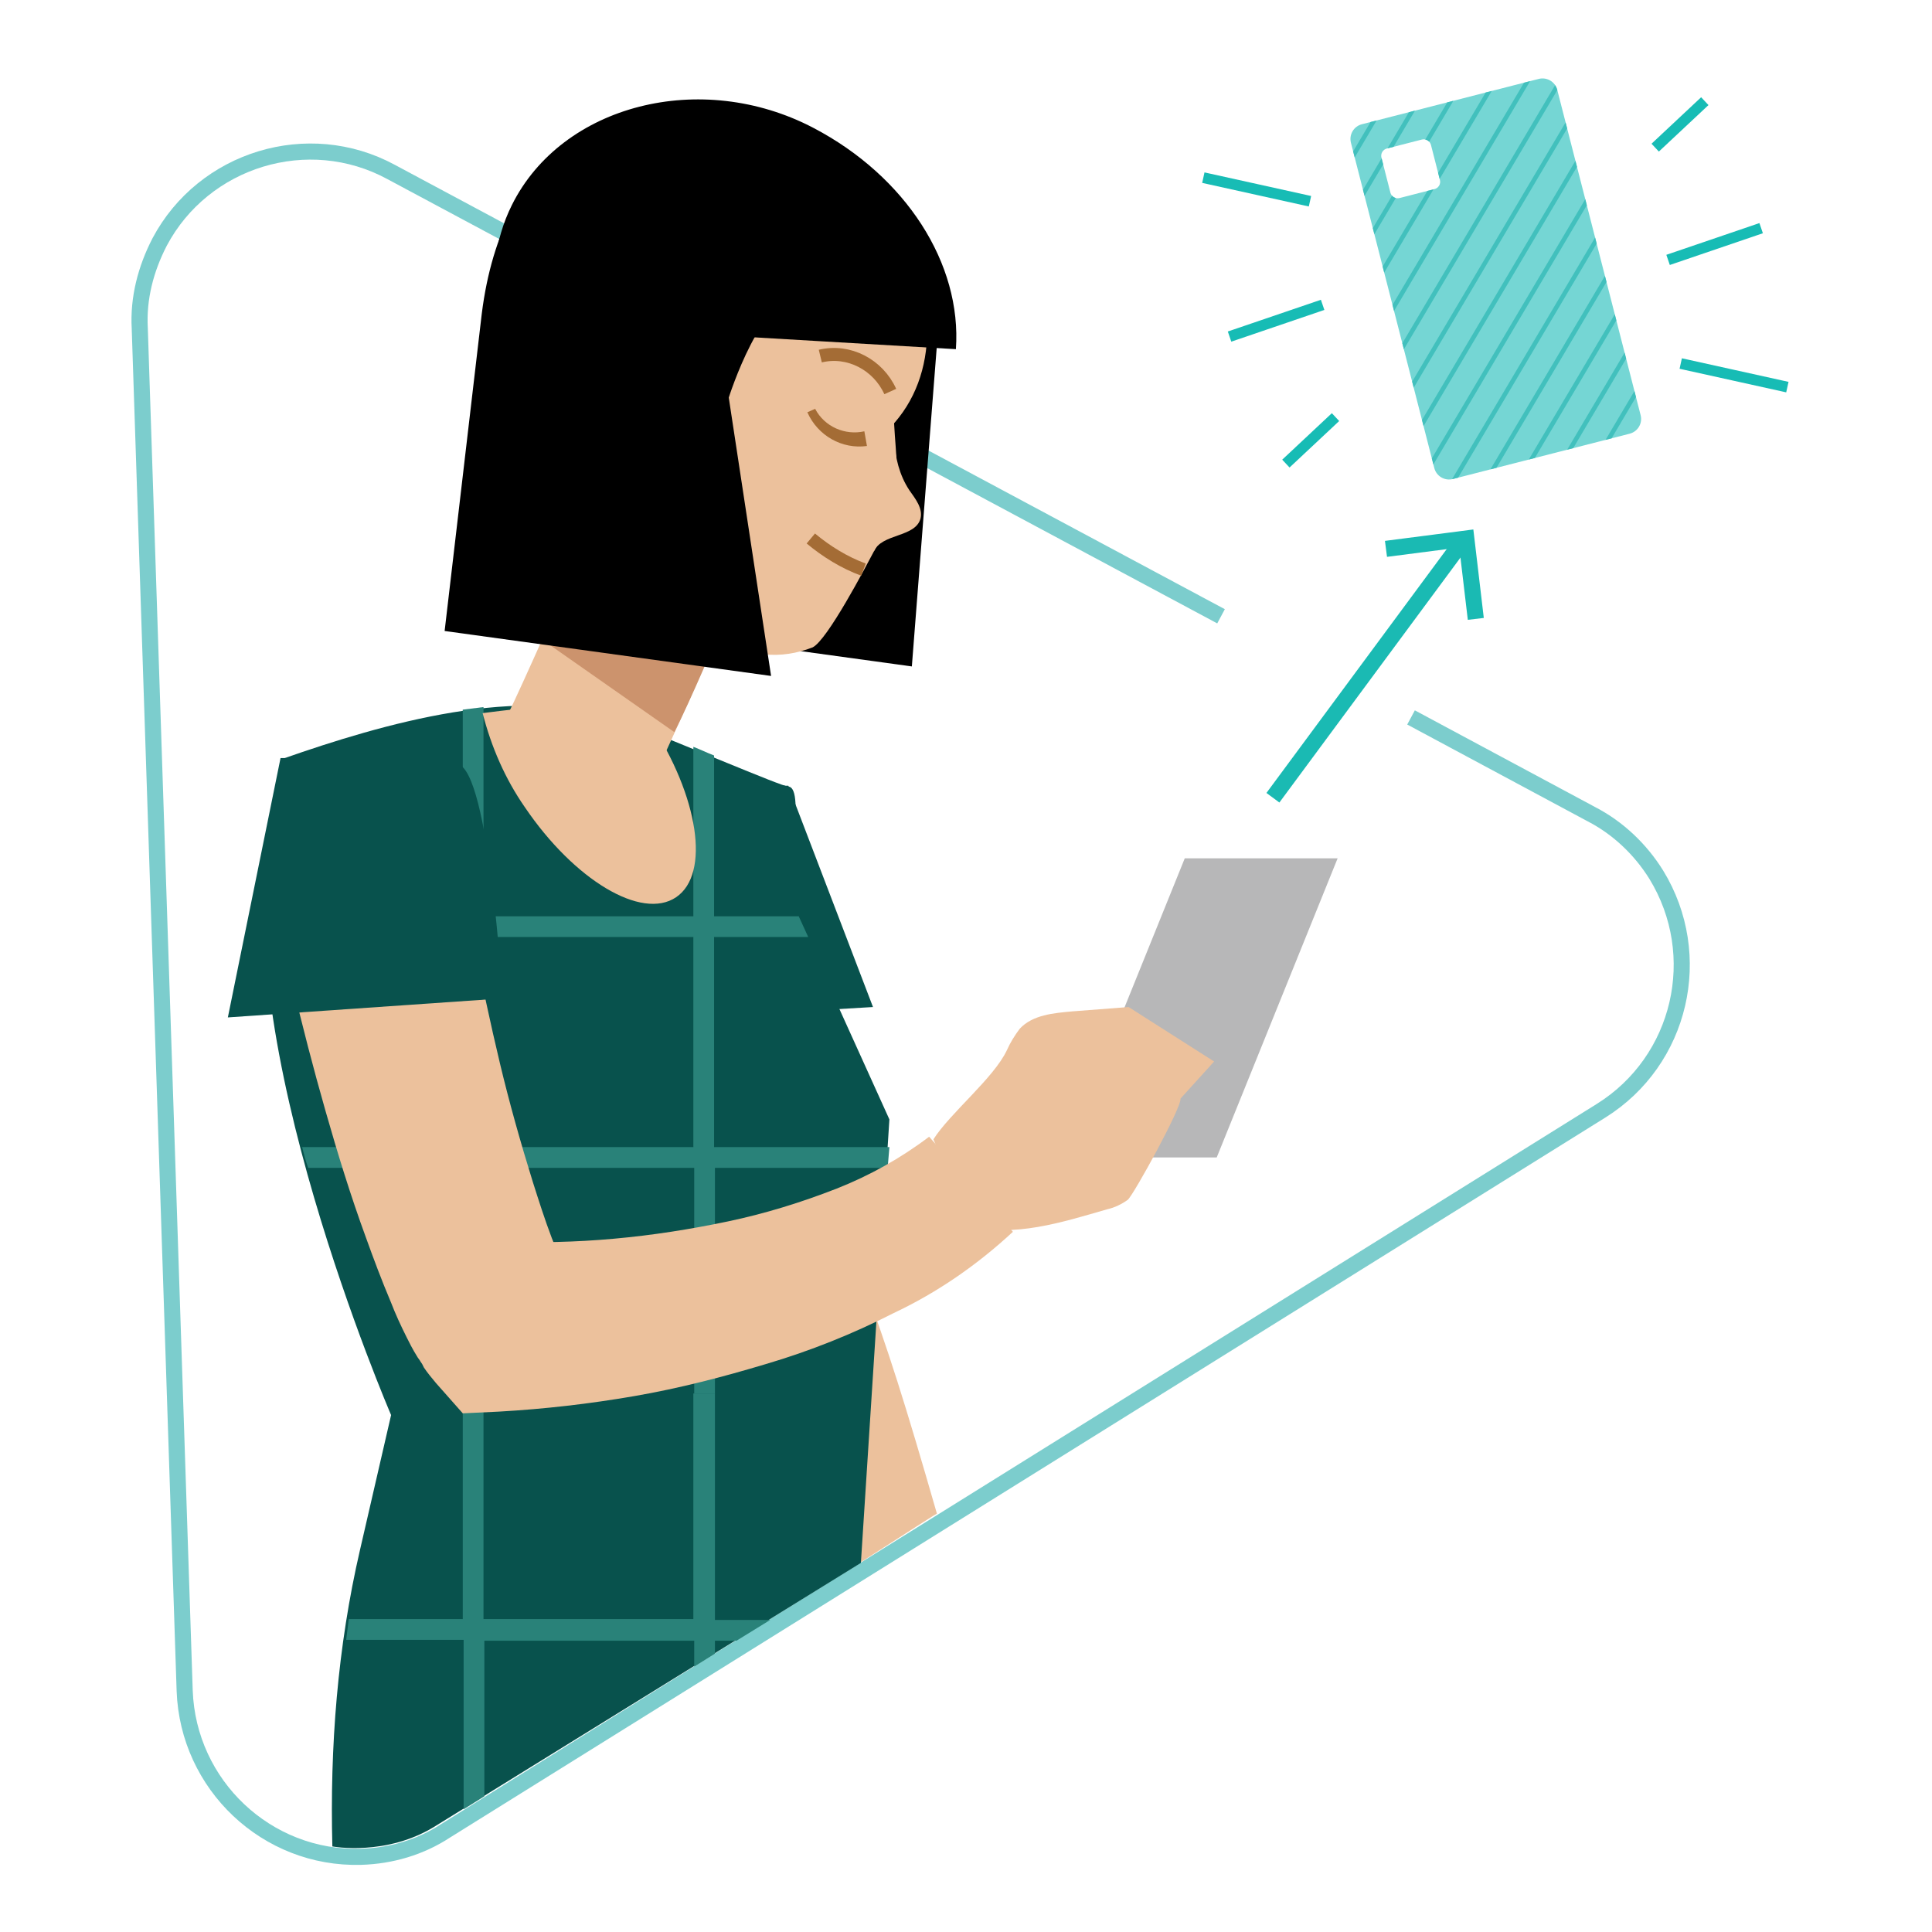 <svg width="180" height="180" viewBox="0 0 180 180" fill="none" xmlns="http://www.w3.org/2000/svg">
<rect width="180" height="180" fill="white"/>
<mask id="mask0_123_12285" style="mask-type:alpha" maskUnits="userSpaceOnUse" x="0" y="0" width="180" height="180">
<rect width="180" height="180" fill="white"/>
</mask>
<g mask="url(#mask0_123_12285)">
<path d="M143.362 7.352L126.883 11.575C126.519 11.668 126.207 11.902 126.016 12.226C125.825 12.549 125.77 12.935 125.863 13.299L133.631 43.608C133.724 43.972 133.958 44.284 134.282 44.476C134.605 44.667 134.991 44.722 135.355 44.629L151.834 40.406C152.198 40.312 152.51 40.078 152.701 39.755C152.893 39.432 152.948 39.045 152.854 38.681L145.086 8.372C145.04 8.192 144.959 8.023 144.847 7.874C144.735 7.725 144.596 7.6 144.435 7.505C144.275 7.41 144.098 7.348 143.914 7.322C143.73 7.295 143.542 7.305 143.362 7.352ZM134.155 16.766C134.201 16.945 134.174 17.136 134.08 17.295C133.985 17.455 133.831 17.57 133.652 17.616L130.392 18.452C130.212 18.498 130.022 18.471 129.862 18.376C129.703 18.282 129.587 18.128 129.541 17.948L128.706 14.688C128.683 14.599 128.678 14.507 128.691 14.416C128.704 14.325 128.735 14.238 128.781 14.159C128.828 14.08 128.89 14.011 128.963 13.956C129.037 13.901 129.12 13.861 129.209 13.838L132.469 13.002C132.558 12.979 132.651 12.975 132.742 12.988C132.832 13 132.92 13.031 132.999 13.078C133.078 13.125 133.147 13.186 133.202 13.26C133.257 13.333 133.297 13.417 133.32 13.505L134.155 16.766Z" fill="#75D6D4"/>
<path d="M139.425 43.586L149.674 26.272L149.528 25.705L138.857 43.731L139.425 43.586Z" fill="#42C0BD"/>
<path d="M143 42.67L150.59 29.847L150.445 29.28L142.432 42.815L143 42.67Z" fill="#42C0BD"/>
<path d="M146.575 41.753L151.506 33.422L151.361 32.855L146.007 41.899L146.575 41.753Z" fill="#42C0BD"/>
<path d="M150.15 40.837L152.423 36.998L152.277 36.43L149.583 40.983L150.15 40.837Z" fill="#42C0BD"/>
<path d="M130.796 32.547L145.092 8.397L145.086 8.372C145.044 8.216 144.976 8.069 144.884 7.936L130.651 31.98L130.796 32.547Z" fill="#42C0BD"/>
<path d="M131.713 36.123L146.009 11.972L145.863 11.405L131.567 35.555L131.713 36.123Z" fill="#42C0BD"/>
<path d="M132.629 39.698L146.925 15.547L146.78 14.98L132.483 39.13L132.629 39.698Z" fill="#42C0BD"/>
<path d="M133.545 43.273L147.841 19.122L147.696 18.555L133.4 42.705L133.545 43.273Z" fill="#42C0BD"/>
<path d="M135.355 44.629L135.85 44.502L148.758 22.697L148.612 22.13L135.287 44.639C135.31 44.635 135.332 44.635 135.355 44.629Z" fill="#42C0BD"/>
<path d="M127.689 11.369L126.069 14.105L126.215 14.672L128.256 11.223L127.689 11.369Z" fill="#42C0BD"/>
<path d="M129.836 13.677L131.831 10.307L131.264 10.452L129.269 13.823L129.836 13.677Z" fill="#42C0BD"/>
<path d="M128.721 14.748L126.986 17.68L127.131 18.247L128.867 15.316L128.721 14.748Z" fill="#42C0BD"/>
<path d="M133.15 13.203L135.406 9.391L134.839 9.536L132.789 12.999C132.927 13.029 133.053 13.1 133.15 13.203Z" fill="#42C0BD"/>
<path d="M129.692 18.231L127.902 21.255L128.047 21.822L130.045 18.448C129.908 18.413 129.785 18.337 129.692 18.231Z" fill="#42C0BD"/>
<path d="M132.988 17.786L128.818 24.83L128.964 25.398L133.555 17.641L132.988 17.786Z" fill="#42C0BD"/>
<path d="M134.13 16.669L138.981 8.474L138.414 8.62L133.985 16.102L134.13 16.669Z" fill="#42C0BD"/>
<path d="M129.88 28.973L142.556 7.558L141.989 7.704L129.735 28.405L129.88 28.973Z" fill="#42C0BD"/>
<path d="M113.761 57.419L36.437 16.021C28.712 11.833 18.976 14.813 14.873 22.545C13.585 25.042 12.861 27.78 13.022 30.599L17.206 157.531C17.528 166.31 24.85 173.236 33.62 172.994C36.437 172.914 39.172 172.108 41.506 170.578L149.164 103.488C156.647 98.817 158.9 88.991 154.314 81.5C152.866 79.165 150.774 77.151 148.279 75.863L131.463 66.842" fill="white"/>
<path d="M113.761 57.419L36.437 16.021C28.712 11.833 18.976 14.813 14.873 22.545C13.585 25.042 12.861 27.78 13.022 30.599L17.206 157.531C17.528 166.31 24.85 173.236 33.62 172.994C36.437 172.914 39.172 172.108 41.506 170.578L149.164 103.488C156.647 98.817 158.9 88.991 154.314 81.5C152.866 79.165 150.774 77.151 148.279 75.863L131.463 66.842" stroke="#7CCDCD" stroke-width="1.5" stroke-miterlimit="10"/>
<path d="M112.6 16.659L121.559 18.64" stroke="#17BCB5" stroke-miterlimit="10" stroke-linecap="square"/>
<path d="M115.028 31.197L122.753 28.564" stroke="#17BCB5" stroke-miterlimit="10" stroke-linecap="square"/>
<path d="M120.168 42.85L124.062 39.203" stroke="#17BCB5" stroke-miterlimit="10" stroke-linecap="square"/>
<path d="M166.037 35.958L157.078 33.977" stroke="#17BCB5" stroke-miterlimit="10" stroke-linecap="square"/>
<path d="M163.609 21.419L155.884 24.053" stroke="#17BCB5" stroke-miterlimit="10" stroke-linecap="square"/>
<path d="M158.469 9.767L154.575 13.414" stroke="#17BCB5" stroke-miterlimit="10" stroke-linecap="square"/>
<path d="M87.289 141.02C84.392 130.952 82.703 125.556 80.289 119.113C74.737 72.561 73.449 73.285 73.449 73.285C73.449 73.285 64.196 75.379 63.311 79.89C61.3 95.031 65.081 106.871 67.254 123.22C68.702 127.811 74.254 135.946 78.599 146.577C79.001 146.336 87.208 141.02 87.289 141.02Z" fill="#ECC19C"/>
<path d="M73.449 73.205L81.335 93.823L54.058 95.434C54.058 95.434 55.265 74.171 58.242 73.608C61.219 73.044 73.449 73.205 73.449 73.205Z" fill="#08524D"/>
<path d="M113.359 107.837H99.117L110.381 79.97H124.623L113.359 107.837Z" fill="#B7B7B8"/>
<path d="M70.231 85.205C69.829 81.742 69.265 78.359 68.541 74.977" stroke="#ECC19C" stroke-width="0.76" stroke-miterlimit="10"/>
<path d="M36.437 131.838L33.54 144.403C31.448 153.423 30.724 162.766 30.965 172.028C30.965 172.028 36.034 172.994 40.621 170.095L80.208 145.611L82.863 104.293L73.127 82.789C73.127 82.789 75.139 73.366 73.449 73.285C72.645 73.205 64.116 69.5 58.001 67.164C48.747 63.62 35.712 67.406 26.298 70.708L25.413 77.312C20.988 95.998 36.437 131.838 36.437 131.838Z" fill="#08524D"/>
<path d="M66.529 129.825H64.598V150.846H45.046V129.825H43.115V150.846H32.494C32.413 151.49 32.333 152.135 32.253 152.779H43.195V168.565L45.127 167.357V152.859H64.679V155.276L66.61 154.067V152.859H68.621L71.76 150.926H66.61V129.825H66.529Z" fill="#298279"/>
<path d="M66.529 106.871V87.299H75.3L74.415 85.366H66.529V70.386C65.886 70.144 65.242 69.822 64.598 69.58V85.366H45.046V65.876C44.402 65.956 43.759 66.037 43.115 66.117V85.366H24.77C24.77 86.011 24.77 86.655 24.85 87.299H43.115V106.871H28.149C28.31 107.515 28.471 108.159 28.712 108.804H43.196V129.825H45.127V108.804H64.679V129.825H66.61V108.804H82.702L82.863 106.871H66.529ZM45.046 106.871V87.299H64.598V106.871H45.046Z" fill="#298279"/>
<path d="M60.495 73.285L47.299 66.6C48.506 64.184 53.173 53.633 54.058 51.539L67.737 57.177C66.851 59.271 62.024 70.305 60.495 73.285Z" fill="#ECC19C"/>
<path d="M62.828 68.211L50.517 59.593C51.724 57.177 53.253 53.714 54.058 51.62L67.737 57.258C66.851 59.271 64.357 65.231 62.828 68.211Z" fill="#CC936D"/>
<path d="M87.691 27.136C87.611 27.941 84.955 62.09 84.955 62.09L54.541 57.902L58.161 26.814L87.691 27.136Z" fill="black"/>
<path d="M59.127 13.685C53.253 15.86 50.92 23.672 51.242 29.874C51.563 36.076 55.828 42.116 61.782 44.13C64.518 44.935 67.415 45.257 70.231 44.935C75.3 44.532 80.61 42.922 83.748 38.895C87.852 33.659 86.886 25.605 82.783 20.37C78.679 15.135 72.484 8.692 59.127 13.685Z" fill="#ECC19C"/>
<path d="M57.437 38.492C55.748 44.693 56.955 51.298 60.817 56.452C61.621 57.66 62.667 58.627 63.955 59.432C66.047 60.721 68.702 60.882 71.196 60.962C72.725 61.124 74.254 60.882 75.702 60.318C77.07 59.674 80.691 52.747 81.415 51.378C85.599 44.291 82.059 41.472 83.749 32.532" fill="#ECC19C"/>
<path d="M83.588 35.914C83.185 39.217 82.863 42.841 84.714 45.66C85.277 46.465 86.001 47.351 85.76 48.318C85.277 50.09 82.139 49.687 81.415 51.378" fill="#ECC19C"/>
<path d="M75.541 50.17C76.99 51.378 78.679 52.425 80.45 53.07" stroke="#A46C35" stroke-width="1.21" stroke-miterlimit="10"/>
<path d="M75.944 38.089C76.829 39.781 78.76 40.586 80.53 40.183L80.771 41.552C78.438 41.874 76.185 40.586 75.219 38.411L75.944 38.089Z" fill="#A46C35"/>
<path d="M76.426 33.176C79.082 32.532 81.817 33.982 82.944 36.478" stroke="#A46C35" stroke-width="1.21" stroke-miterlimit="10"/>
<path d="M83.748 25.041C79.725 27.78 75.3 29.954 70.633 31.485" stroke="#ECC19C" stroke-width="0.76" stroke-miterlimit="10"/>
<path d="M89.059 32.532C89.622 24.558 84.392 16.424 75.783 11.914C65.323 6.437 52.368 9.739 47.701 19.082C46.012 22.464 45.609 26.33 46.495 30.035L89.059 32.532Z" fill="black"/>
<path d="M74.576 28.021C71.116 26.894 67.897 37.042 67.897 37.042L71.84 62.976L41.425 58.788L44.885 29.23C46.816 13.846 56.794 8.611 67.656 9.819L74.576 28.021Z" fill="black"/>
<path d="M42.874 77.473C42.954 79.165 43.035 80.775 43.276 82.386C43.517 84.158 43.839 86.011 44.161 87.863C44.885 91.568 45.69 95.353 46.575 99.058C47.46 102.763 48.506 106.468 49.633 110.092C50.196 111.864 50.759 113.636 51.403 115.327C51.724 116.133 52.046 116.938 52.288 117.583C52.449 117.905 52.61 118.227 52.69 118.388L52.77 118.468V118.549C52.77 118.549 52.77 118.468 52.529 118.307L46.575 115.65C50.115 115.811 53.656 115.73 57.196 115.408C60.817 115.086 64.357 114.522 67.817 113.797C71.277 113.072 74.656 112.025 77.955 110.737C81.013 109.529 83.909 107.918 86.565 105.904L94.37 114.764C91.07 117.824 87.369 120.401 83.266 122.334C79.484 124.267 75.461 125.878 71.357 127.086C67.334 128.294 63.311 129.341 59.127 130.066C54.943 130.791 50.759 131.274 46.495 131.516L43.115 131.677L40.621 128.858C40.218 128.375 39.816 127.892 39.494 127.408L39.333 127.086L39.172 126.845C39.092 126.684 38.931 126.523 38.851 126.361C38.448 125.717 38.126 125.073 37.885 124.59C37.322 123.462 36.839 122.415 36.437 121.368C35.552 119.274 34.828 117.341 34.103 115.327C32.655 111.381 31.448 107.434 30.322 103.488C29.195 99.541 28.149 95.514 27.183 91.407C26.701 89.313 26.299 87.299 25.896 85.125C25.494 82.789 25.172 80.534 25.011 78.198L42.874 77.473Z" fill="#ECC19C"/>
<path d="M109.979 102.361C110.14 103.085 105.634 111.301 105.071 111.784C104.508 112.186 103.864 112.509 103.14 112.67C98.956 113.878 94.45 115.328 90.266 114.2L86.967 106.146C88.496 103.73 92.599 100.428 93.806 97.85C94.128 97.125 94.53 96.481 95.013 95.837C96.22 94.548 98.151 94.387 99.921 94.226L105.151 93.823L113.117 98.897L109.979 102.361Z" fill="#ECC19C"/>
<path d="M58.001 65.392C53.656 65.473 49.311 65.876 44.966 66.439C45.77 69.58 47.058 72.56 48.908 75.218C53.495 81.984 59.771 85.769 62.989 83.594C66.208 81.42 65.081 74.171 60.575 67.325C60.093 66.681 58.483 66.037 58.001 65.392Z" fill="#ECC19C"/>
<path d="M118.594 74.323L136.451 50.17" stroke="#1ABAB3" stroke-width="1.5" stroke-miterlimit="10"/>
<path d="M137.497 57.66L136.612 50.17L129.129 51.137" stroke="#1ABAB3" stroke-width="1.5" stroke-miterlimit="10"/>
<path d="M26.137 70.627L21.229 94.79L46.816 93.018C46.816 93.018 45.609 71.755 42.632 71.191C39.655 70.627 26.137 70.627 26.137 70.627Z" fill="#08524D"/>
</g>
</svg>
